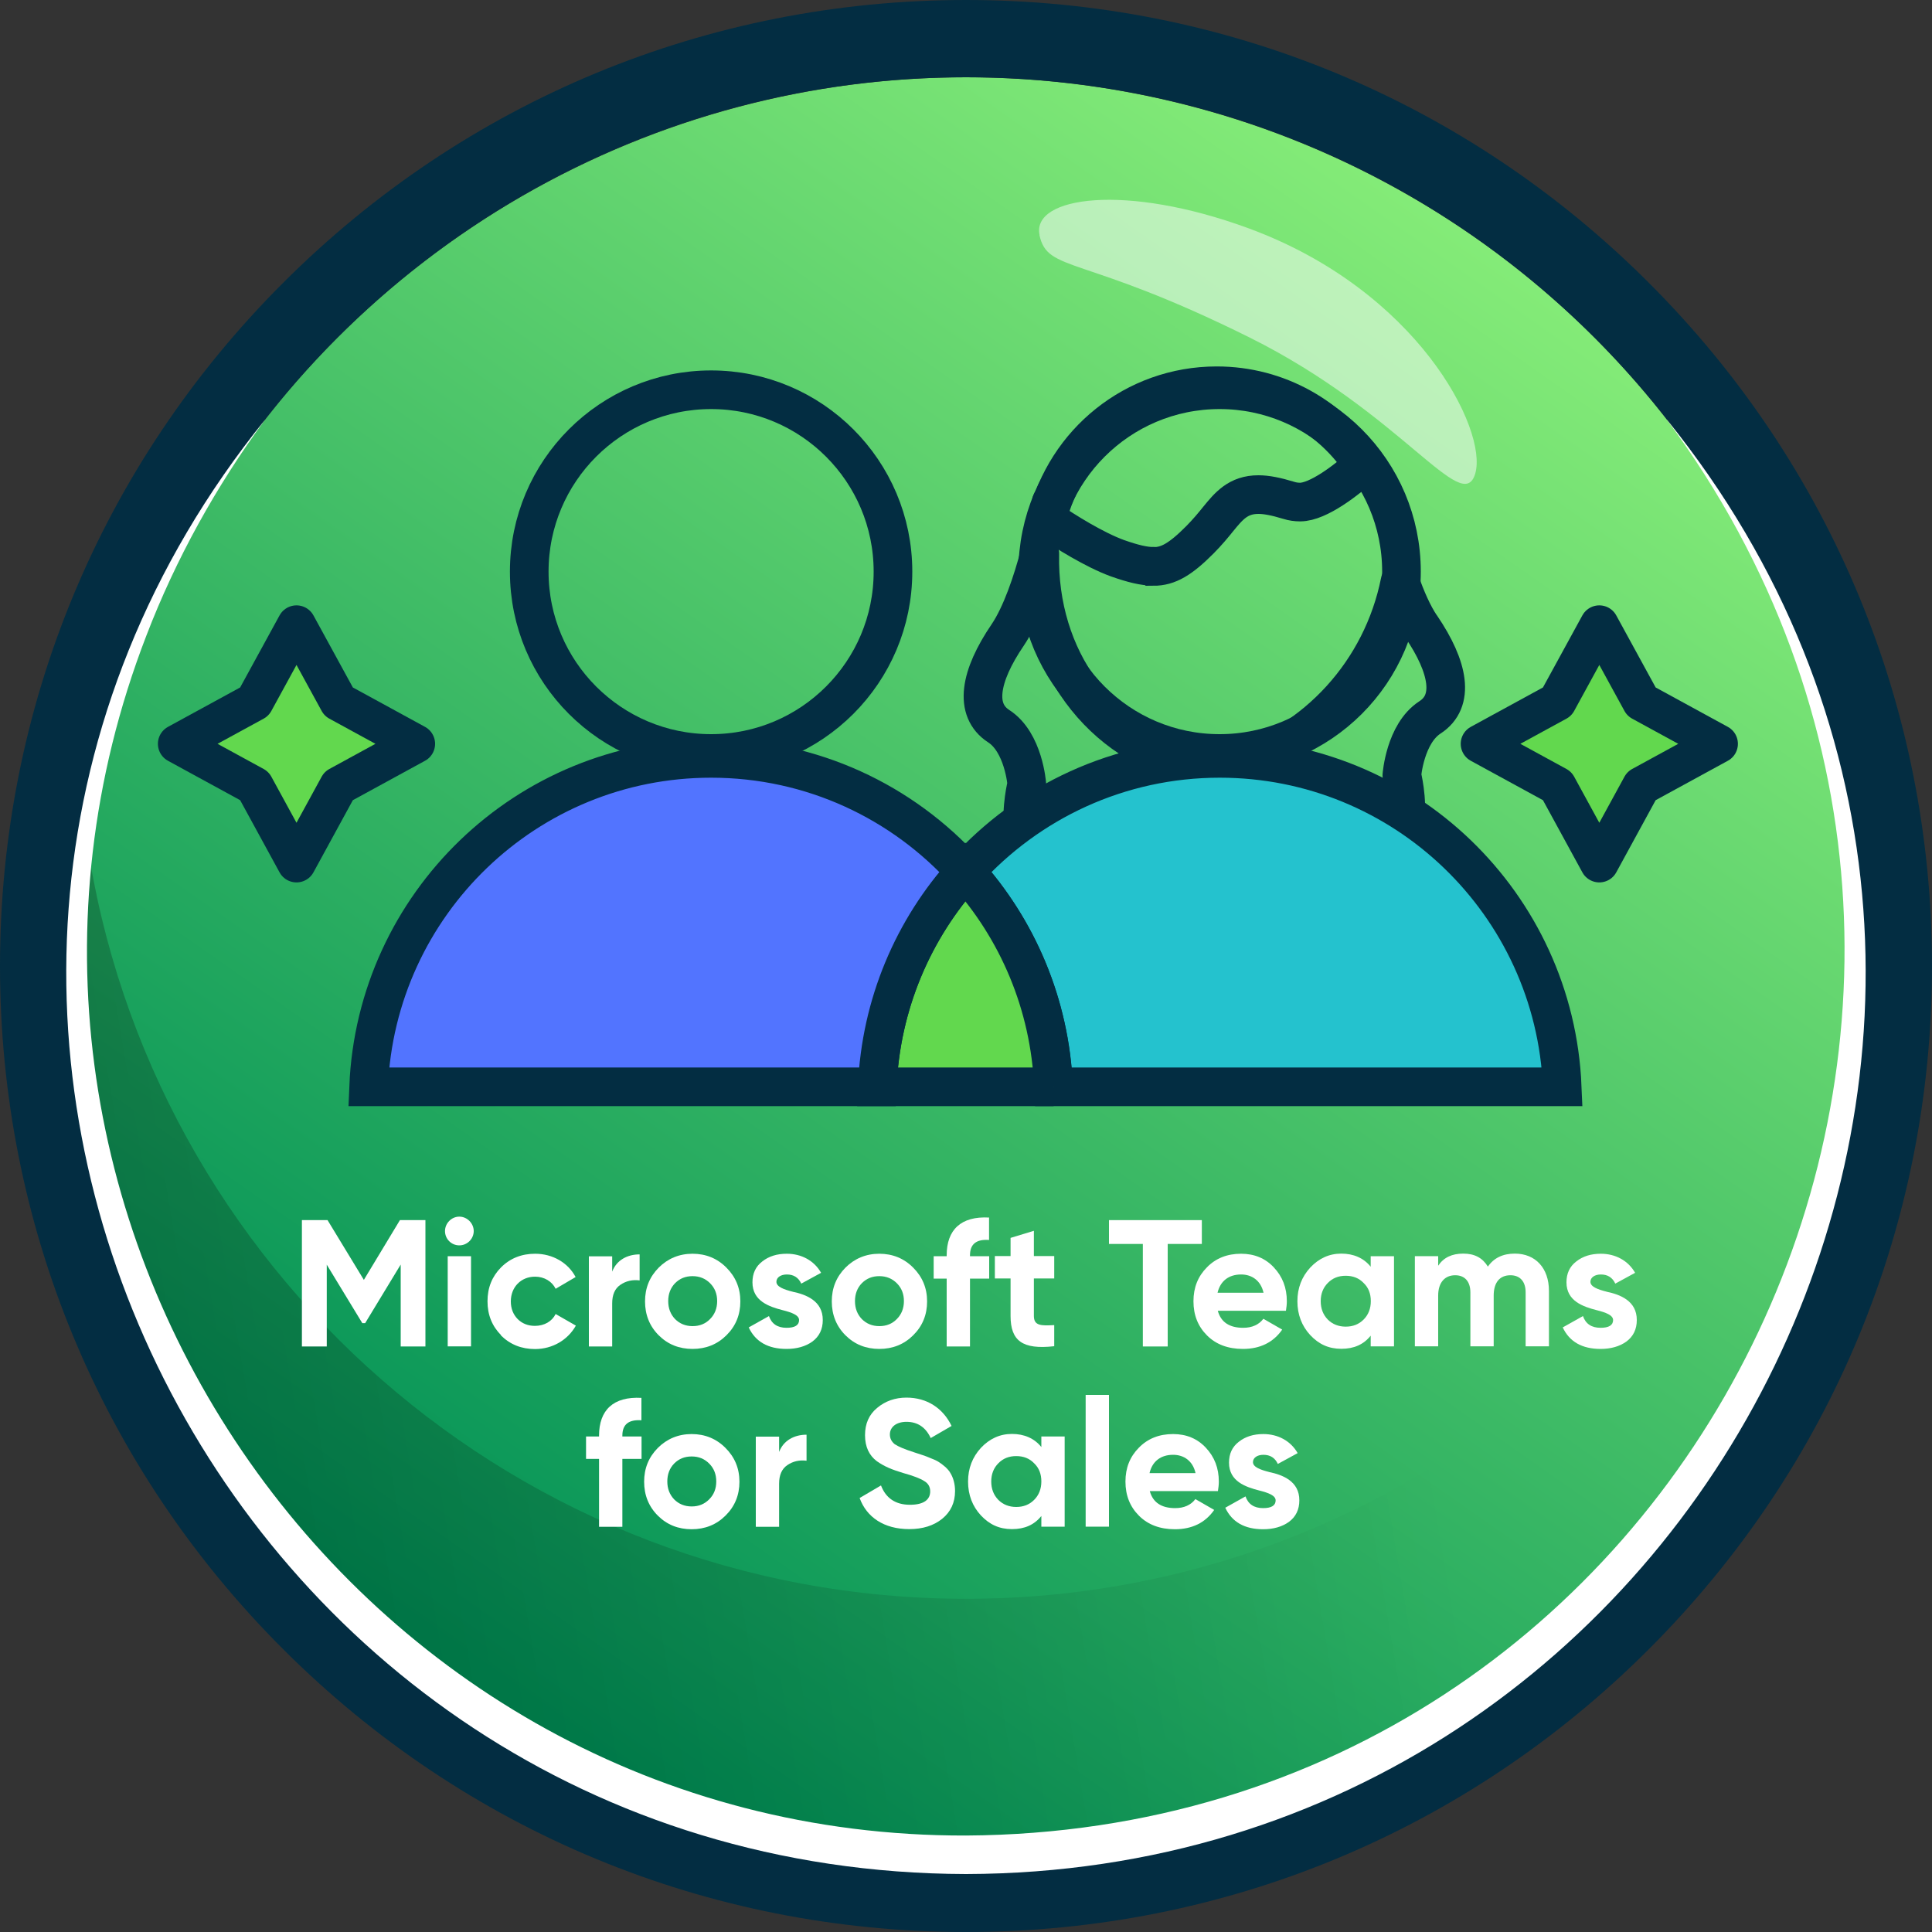 <?xml version="1.0" encoding="UTF-8"?>
<svg xmlns="http://www.w3.org/2000/svg" width="150" height="150" xmlns:xlink="http://www.w3.org/1999/xlink" viewBox="0 0 150 150">
  <rect x="0" y="0" width="150" height="150" fill="#333333" stroke="none"/>
  <defs>
    <style>
      .cls-1, .cls-2, .cls-3, .cls-4, .cls-5, .cls-6 {
        stroke: #032d42;
        stroke-width: 3px;
      }

      .cls-1, .cls-3, .cls-4, .cls-5 {
        stroke-miterlimit: 10;
      }

      .cls-1, .cls-6 {
        fill: none;
      }

      .cls-7 {
        fill: url(#linear-gradient);
      }

      .cls-7, .cls-8, .cls-9, .cls-10, .cls-11 {
        stroke-width: 0px;
      }

      .cls-8 {
        opacity: .5;
      }

      .cls-8, .cls-10 {
        fill: #fff;
      }

      .cls-9 {
        fill: url(#linear-gradient-2);
      }

      .cls-2, .cls-4 {
        fill: #62d84e;
      }

      .cls-2, .cls-6 {
        stroke-linecap: round;
        stroke-linejoin: round;
      }

      .cls-3 {
        fill: #24c2ce;
      }

      .cls-5 {
        fill: #5274ff;
      }

      .cls-12 {
        isolation: isolate;
      }

      .cls-13 {
        mix-blend-mode: multiply;
        opacity: .3;
      }

      .cls-11 {
        fill: #032d42;
      }
    </style>
    <linearGradient id="linear-gradient" x1="37.03" y1="129.22" x2="115.1" y2="17.73" gradientUnits="userSpaceOnUse">
      <stop offset="0" stop-color="#009056"/>
      <stop offset="1" stop-color="#85ec78"/>
    </linearGradient>
    <linearGradient id="linear-gradient-2" x1="-18.17" y1="114.94" x2="108.24" y2="93.69" gradientUnits="userSpaceOnUse">
      <stop offset="0" stop-color="#000"/>
      <stop offset="1" stop-color="#000" stop-opacity="0"/>
    </linearGradient>
  </defs>
  <g class="cls-12">
    <g id="bg">
      <g>
        <circle class="cls-7" cx="75" cy="75" r="69"/>
        <g class="cls-13">
          <path class="cls-9" d="M144,75c0,38.11-30.89,69-69,69S6,113.11,6,75c0-3.38.24-6.69.71-9.93,4.82,33.4,33.56,59.06,68.29,59.06s63.47-25.66,68.29-59.06c.47,3.24.71,6.56.71,9.93Z"/>
        </g>
        <path class="cls-11" d="M75,6c38.11,0,69,30.89,69,69s-30.89,69-69,69S6,113.11,6,75,36.89,6,75,6M75,0C54.97,0,36.13,7.8,21.97,21.97,7.8,36.13,0,54.97,0,75s7.8,38.87,21.97,53.03c14.17,14.17,33,21.97,53.03,21.97s38.87-7.8,53.03-21.97c14.17-14.17,21.97-33,21.97-53.03s-7.8-38.87-21.97-53.03C113.87,7.8,95.03,0,75,0h0Z"/>
        <path class="cls-10" d="M129.42,32.58c36.67,45.44,3.77,112.78-54.42,112.92-58.2-.14-91.1-67.5-54.42-112.92-3.79,5.16-6.93,10.81-9.22,16.78-17.18,44.51,15.82,93.28,63.64,93.15,56.63-.33,87.97-64.59,54.42-109.92h0Z"/>
      </g>
    </g>
    <g id="icon">
      <path class="cls-6" d="M110.33,48.64c-.63-.93-1.17-2.18-1.63-3.49-1.4,7.02-6.53,12.52-13.06,14.47-.27,1.18-.61,2.55-.75,4.53-.39,5.59,4.5,1.03,10.18,2.28,5.68,1.25,3.77-6.23,3.77-6.23,0,0,.24-3.24,2.18-4.5,1.94-1.25,1.48-3.88-.69-7.07Z"/>
      <polygon class="cls-6" points="81.61 39.03 81.61 39.04 81.61 39.03 81.61 39.03"/>
      <path class="cls-6" d="M80.73,42.99c-.57,2.17-1.42,4.72-2.5,6.32-2.17,3.19-2.62,5.82-.69,7.07,1.94,1.25,2.18,4.5,2.18,4.5,0,0-1.92,7.48,3.77,6.23,5.69-1.25,10.57,3.31,10.18-2.28-.18-2.54-.7-4.09-.95-5.5-7.25-1.48-12.17-8.19-11.99-16.33Z"/>
      <polygon class="cls-2" points="127.44 54.48 133.43 57.75 127.44 61.02 124.17 67.01 120.9 61.02 114.91 57.75 120.9 54.48 124.17 48.5 127.44 54.48"/>
      <polygon class="cls-2" points="26.29 54.48 32.28 57.75 26.29 61.02 23.02 67.01 19.75 61.02 13.76 57.75 19.75 54.48 23.02 48.5 26.29 54.48"/>
      <circle class="cls-1" cx="94.69" cy="44.38" r="14.12"/>
      <path class="cls-3" d="M121.28,84.38h-39.48c-.27-6.42-2.81-12.26-6.84-16.72,4.87-5.39,11.9-8.78,19.74-8.78,14.33,0,26,11.31,26.59,25.5Z"/>
      <circle class="cls-1" cx="55.21" cy="44.38" r="14.12"/>
      <path class="cls-4" d="M81.8,84.38h-13.69c.27-6.42,2.81-12.26,6.84-16.72,4.04,4.46,6.57,10.3,6.84,16.72Z"/>
      <path class="cls-5" d="M74.95,67.66c-4.04,4.46-6.57,10.3-6.84,16.72H28.62c.59-14.18,12.26-25.5,26.59-25.5,7.84,0,14.88,3.39,19.74,8.78Z"/>
      <path class="cls-1" d="M89.55,43.98h0c1.15,0,2.1-.55,3.63-2.09.59-.6,1.01-1.11,1.38-1.57.84-1.03,1.57-1.92,3.14-1.92.62,0,1.35.14,2.37.45.28.09.58.13.87.13,1.4,0,3.63-1.72,4.88-2.87-2.42-3.71-6.6-6.16-11.35-6.16-6.39,0-11.74,4.42-13.17,10.36,1.4.97,3.72,2.4,5.46,3.03,1.22.43,2.07.63,2.78.63Z"/>
    </g>
    <g id="text">
      <g>
        <path class="cls-10" d="M33.03,94.73v9.81h-1.92v-6.36l-2.76,4.55h-.22l-2.76-4.54v6.35h-1.93v-9.81h1.99l2.82,4.64,2.8-4.64h1.99Z"/>
        <path class="cls-10" d="M34.55,95.58c0-.6.5-1.12,1.11-1.12s1.12.52,1.12,1.12-.5,1.11-1.12,1.11-1.11-.5-1.11-1.11ZM34.76,104.53v-7h1.81v7h-1.81Z"/>
        <path class="cls-10" d="M38.9,103.66c-.7-.71-1.05-1.58-1.05-2.63s.35-1.92,1.05-2.63c.71-.71,1.6-1.06,2.65-1.06,1.36,0,2.56.7,3.14,1.81l-1.55.91c-.28-.57-.88-.94-1.6-.94-1.08,0-1.88.8-1.88,1.92,0,.55.18,1.01.53,1.37.35.35.8.53,1.34.53.73,0,1.33-.35,1.61-.92l1.57.9c-.62,1.11-1.81,1.82-3.17,1.82-1.05,0-1.93-.35-2.65-1.06Z"/>
        <path class="cls-10" d="M47.53,98.73c.34-.9,1.18-1.34,2.13-1.34v2.02c-.55-.07-1.05.04-1.49.34-.43.29-.64.77-.64,1.44v3.35h-1.81v-7h1.81v1.2Z"/>
        <path class="cls-10" d="M53.77,104.73c-1.04,0-1.92-.35-2.63-1.06-.71-.71-1.06-1.6-1.06-2.63s.35-1.9,1.06-2.62c.71-.71,1.6-1.08,2.63-1.08s1.92.36,2.63,1.08c.71.71,1.08,1.58,1.08,2.62s-.36,1.92-1.08,2.63c-.71.71-1.6,1.06-2.63,1.06ZM53.77,102.96c.55,0,1-.18,1.36-.55.36-.36.55-.83.55-1.39s-.18-1.02-.55-1.39c-.36-.36-.81-.55-1.36-.55s-.99.18-1.36.55c-.35.36-.53.83-.53,1.39s.18,1.02.53,1.39c.36.36.81.55,1.36.55Z"/>
        <path class="cls-10" d="M61.54,100.29c1.02.21,2.35.7,2.34,2.2,0,.71-.27,1.27-.81,1.67-.53.38-1.21.57-2,.57-1.44,0-2.42-.56-2.94-1.67l1.57-.88c.21.6.66.91,1.37.91.64,0,.97-.2.97-.6,0-.38-.56-.59-1.28-.77-1.04-.27-2.34-.7-2.34-2.16,0-.69.25-1.23.76-1.62.52-.41,1.15-.6,1.91-.6,1.13,0,2.12.53,2.66,1.48l-1.54.84c-.22-.48-.6-.71-1.12-.71-.46,0-.81.22-.81.57,0,.38.56.59,1.27.77Z"/>
        <path class="cls-10" d="M68.27,104.73c-1.04,0-1.92-.35-2.63-1.06-.71-.71-1.06-1.6-1.06-2.63s.35-1.9,1.06-2.62c.71-.71,1.6-1.08,2.63-1.08s1.92.36,2.63,1.08c.71.71,1.08,1.58,1.08,2.62s-.36,1.92-1.08,2.63c-.71.71-1.6,1.06-2.63,1.06ZM68.27,102.96c.55,0,1-.18,1.36-.55.36-.36.55-.83.55-1.39s-.18-1.02-.55-1.39c-.36-.36-.81-.55-1.36-.55s-.99.18-1.36.55c-.35.36-.53.83-.53,1.39s.18,1.02.53,1.39c.36.36.81.55,1.36.55Z"/>
        <path class="cls-10" d="M76.8,96.27c-1-.07-1.49.32-1.49,1.19v.07h1.49v1.74h-1.49v5.27h-1.81v-5.27h-1.01v-1.74h1.01v-.07c0-1.98,1.11-3.05,3.29-2.93v1.74Z"/>
        <path class="cls-10" d="M81.85,99.26h-1.58v2.91c0,.76.55.77,1.58.71v1.64c-2.48.28-3.39-.43-3.39-2.35v-2.91h-1.22v-1.74h1.22v-1.41l1.81-.55v1.96h1.58v1.74Z"/>
        <path class="cls-10" d="M93.31,94.73v1.85h-2.65v7.96h-1.93v-7.96h-2.63v-1.85h7.21Z"/>
        <path class="cls-10" d="M94.55,101.77c.24.88.9,1.32,1.97,1.32.69,0,1.22-.24,1.57-.7l1.46.84c-.69.99-1.71,1.5-3.05,1.5-1.16,0-2.09-.35-2.79-1.05s-1.05-1.58-1.05-2.65.35-1.93,1.04-2.63c.69-.71,1.58-1.06,2.66-1.06,1.02,0,1.88.35,2.54,1.06.67.71,1.01,1.58,1.01,2.63,0,.24-.03.48-.07.74h-5.28ZM98.1,100.37c-.21-.95-.91-1.42-1.74-1.42-.97,0-1.62.52-1.83,1.42h3.57Z"/>
        <path class="cls-10" d="M106.42,97.53h1.81v7h-1.81v-.83c-.55.69-1.3,1.02-2.28,1.02s-1.74-.35-2.41-1.06c-.66-.71-1-1.6-1-2.63s.34-1.9,1-2.62c.67-.71,1.47-1.08,2.41-1.08s1.74.34,2.28,1.02v-.83ZM104.48,103c.56,0,1.02-.18,1.39-.55s.56-.85.56-1.43-.18-1.05-.56-1.41c-.36-.38-.83-.56-1.39-.56s-1.02.18-1.39.56c-.36.36-.55.84-.55,1.41s.18,1.05.55,1.43c.36.36.83.55,1.39.55Z"/>
        <path class="cls-10" d="M120.26,100.22v4.31h-1.81v-4.19c0-.84-.43-1.33-1.18-1.33-.83,0-1.3.56-1.3,1.58v3.94h-1.81v-4.19c0-.84-.43-1.33-1.18-1.33-.8,0-1.32.56-1.32,1.58v3.94h-1.81v-7h1.81v.74c.42-.63,1.06-.94,1.95-.94s1.5.34,1.91,1.01c.46-.67,1.16-1.01,2.09-1.01,1.61,0,2.65,1.13,2.65,2.89Z"/>
        <path class="cls-10" d="M124.74,100.29c1.02.21,2.35.7,2.34,2.2,0,.71-.27,1.27-.81,1.67-.53.38-1.21.57-2,.57-1.44,0-2.42-.56-2.94-1.67l1.57-.88c.21.6.66.91,1.37.91.64,0,.97-.2.97-.6,0-.38-.56-.59-1.28-.77-1.04-.27-2.34-.7-2.34-2.16,0-.69.25-1.23.76-1.62.52-.41,1.15-.6,1.91-.6,1.13,0,2.12.53,2.66,1.48l-1.54.84c-.22-.48-.6-.71-1.12-.71-.46,0-.81.22-.81.57,0,.38.56.59,1.27.77Z"/>
        <path class="cls-10" d="M49.81,110.27c-1-.07-1.49.32-1.49,1.19v.07h1.49v1.74h-1.49v5.27h-1.81v-5.27h-1.01v-1.74h1.01v-.07c0-1.98,1.11-3.05,3.29-2.93v1.74Z"/>
        <path class="cls-10" d="M53.7,118.73c-1.04,0-1.92-.35-2.63-1.06-.71-.71-1.06-1.6-1.06-2.63s.35-1.9,1.06-2.62c.71-.71,1.6-1.08,2.63-1.08s1.92.36,2.63,1.08c.71.71,1.08,1.58,1.08,2.62s-.36,1.92-1.08,2.63c-.71.71-1.6,1.06-2.63,1.06ZM53.7,116.96c.55,0,.99-.18,1.36-.55s.55-.83.55-1.39-.18-1.02-.55-1.39-.81-.55-1.36-.55-.99.18-1.36.55c-.35.36-.53.83-.53,1.39s.18,1.02.53,1.39c.36.36.81.55,1.36.55Z"/>
        <path class="cls-10" d="M60.49,112.73c.34-.9,1.18-1.34,2.13-1.34v2.02c-.55-.07-1.05.04-1.49.34-.43.29-.64.77-.64,1.44v3.35h-1.81v-7h1.81v1.2Z"/>
        <path class="cls-10" d="M66.75,116.3l1.65-.97c.38.99,1.13,1.5,2.25,1.5s1.57-.43,1.57-1.04c0-.35-.15-.62-.46-.8-.31-.2-.85-.41-1.65-.63-.88-.27-1.41-.48-2.03-.91-.6-.45-.92-1.12-.92-2.02s.31-1.6.94-2.12c.63-.53,1.4-.8,2.28-.8,1.58,0,2.83.81,3.5,2.2l-1.62.94c-.39-.84-1.02-1.26-1.88-1.26-.8,0-1.29.41-1.29.98,0,.31.13.56.38.76.27.18.76.39,1.48.62l.67.22c.15.04.36.13.63.24.27.1.48.2.62.29.29.18.74.53.92.87.21.34.36.83.36,1.39,0,.91-.34,1.62-1,2.16-.66.53-1.51.8-2.56.8-1.95,0-3.31-.92-3.85-2.42Z"/>
        <path class="cls-10" d="M80.85,111.53h1.81v7h-1.81v-.83c-.55.69-1.3,1.02-2.28,1.02s-1.74-.35-2.41-1.06c-.66-.71-1-1.6-1-2.63s.34-1.9,1-2.62c.67-.71,1.47-1.08,2.41-1.08s1.74.34,2.28,1.02v-.83ZM78.9,117c.56,0,1.02-.18,1.39-.55s.56-.85.56-1.43-.18-1.05-.56-1.41c-.36-.38-.83-.56-1.39-.56s-1.02.18-1.39.56c-.36.36-.55.84-.55,1.41s.18,1.05.55,1.43c.36.36.83.55,1.39.55Z"/>
        <path class="cls-10" d="M84.29,118.53v-10.23h1.81v10.23h-1.81Z"/>
        <path class="cls-10" d="M89.27,115.77c.24.88.9,1.32,1.97,1.32.69,0,1.22-.24,1.57-.7l1.46.84c-.69.99-1.71,1.5-3.05,1.5-1.16,0-2.09-.35-2.79-1.05s-1.05-1.58-1.05-2.65.35-1.93,1.04-2.63c.69-.71,1.58-1.06,2.66-1.06,1.02,0,1.88.35,2.54,1.06.67.71,1.01,1.58,1.01,2.63,0,.24-.03.48-.07.74h-5.28ZM92.82,114.37c-.21-.95-.91-1.42-1.74-1.42-.97,0-1.62.52-1.83,1.42h3.57Z"/>
        <path class="cls-10" d="M98.54,114.29c1.02.21,2.35.7,2.34,2.2,0,.71-.27,1.27-.81,1.67-.53.38-1.21.57-2,.57-1.44,0-2.42-.56-2.94-1.67l1.57-.88c.21.6.66.91,1.37.91.64,0,.97-.2.97-.6,0-.38-.56-.59-1.28-.77-1.04-.27-2.34-.7-2.34-2.16,0-.69.25-1.23.76-1.62.52-.41,1.15-.6,1.91-.6,1.13,0,2.12.53,2.66,1.48l-1.54.84c-.22-.48-.6-.71-1.12-.71-.46,0-.81.22-.81.57,0,.38.56.59,1.27.77Z"/>
      </g>
    </g>
    <g id="highlight">
      <path class="cls-8" d="M80.71,18.24c-.62-2.97,6.65-4.04,16.24-.51,13.11,4.82,18.57,15.63,17.59,19.03-.99,3.39-5.66-4.65-17.51-10.55-13.06-6.5-15.7-5-16.33-7.97Z"/>
    </g>
  </g>
</svg>